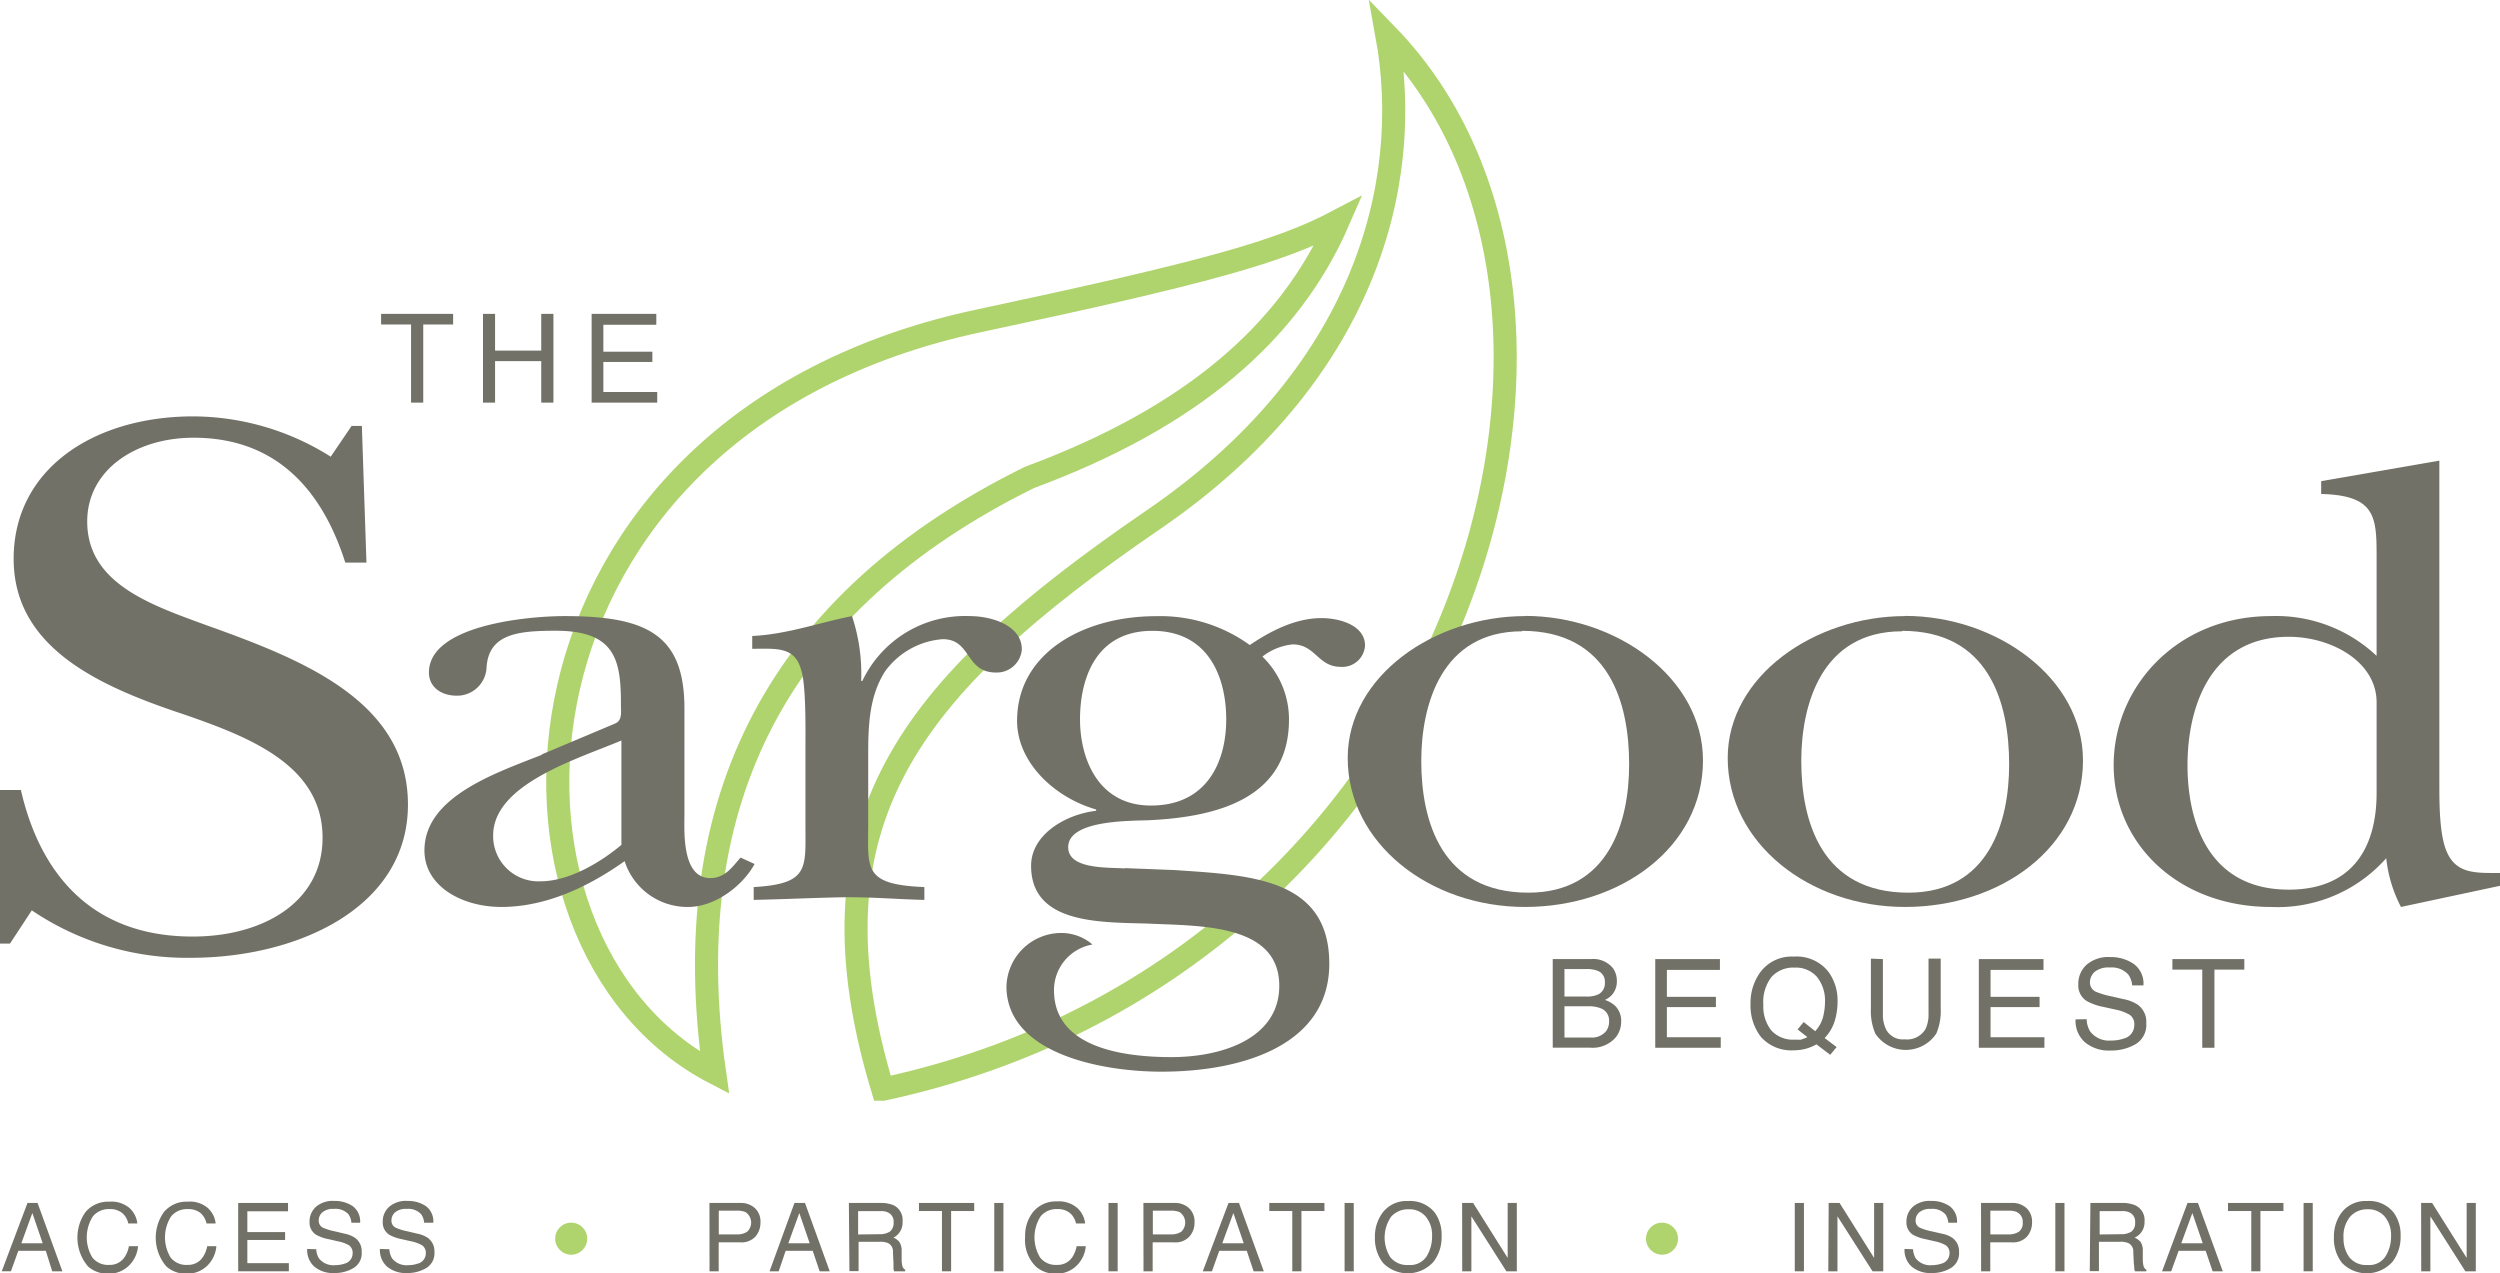 <svg id="Layer_1" data-name="Layer 1" xmlns="http://www.w3.org/2000/svg" viewBox="0 0 272.89 138.96"><defs><style>.cls-1{fill:none;stroke:#afd46d;stroke-miterlimit:3.86;stroke-width:2.52px;}.cls-2,.cls-3{fill:#727167;}.cls-3{fill-rule:evenodd;}.cls-4{fill:#afd46d;}</style></defs><path class="cls-1" d="M78,117.11q-6.45-44.86,34.38-65c17.58-6.51,28.38-15.76,33.71-28-6.39,3.37-14.36,5.61-39.23,10.91C53.37,46.39,50.52,102.86,78,117.11Zm18.35,1.78c-8.73-29,2.49-43.64,29.56-62.17,22.8-15.59,28.5-36.33,25.48-52.9,29.21,30.11,8,101.53-55,115.07Z"/><polygon class="cls-2" points="49.46 34.26 49.46 35.42 46.2 35.42 46.2 43.95 44.87 43.95 44.87 35.42 41.6 35.42 41.6 34.26 49.46 34.26 49.46 34.26"/><polygon class="cls-2" points="52.72 34.26 54.04 34.26 54.04 38.27 59.08 38.27 59.08 34.26 60.41 34.26 60.41 43.95 59.08 43.95 59.08 39.42 54.04 39.42 54.04 43.95 52.72 43.95 52.72 34.26 52.72 34.26"/><polygon class="cls-2" points="64.58 34.26 71.64 34.26 71.64 35.45 65.86 35.45 65.86 38.39 71.21 38.39 71.21 39.51 65.86 39.51 65.86 42.79 71.74 42.79 71.74 43.95 64.58 43.95 64.58 34.26 64.58 34.26"/><path class="cls-2" d="M0,103H1.09l2.38-3.63a30.23,30.23,0,0,0,17.36,5.18c11.6,0,23.7-5.44,23.7-16.73S33,72,22.71,68.31C16.56,66.06,9.52,63.74,9.52,56.92c0-5.6,5.26-9.14,11.61-9.14,9.62,0,14.28,6.47,16.56,13.63H40l-.5-14.92H38.38L36.1,49.85a28.27,28.27,0,0,0-15-4.4C10.31,45.45,1.49,51.14,1.49,61s9.62,14,18.64,17c7.24,2.5,15.08,5.6,15.08,13.45,0,7-6.45,10.78-14.18,10.78-11.41,0-16.77-7.33-18.75-16H0V103Z"/><path class="cls-3" d="M67.86,92.2c-2.26,1.9-5.72,4-8.87,4a4.94,4.94,0,0,1-5.16-5c0-5.61,9.19-8.34,14-10.37V92.2Zm-8.71-9.81C54,84.42,46.33,87,46.33,92.83c0,3.93,4.12,6.17,8.39,6.17,5,0,9.67-2.31,13.46-5a7.2,7.2,0,0,0,6.94,5c3,0,6-2.38,7.25-4.69l-1.53-.7c-.89,1-1.69,2.24-3.31,2.24-3.14,0-2.82-5.19-2.82-6.94V77.34c0-8.06-4.11-10.09-13.06-10.09-4.11,0-14.83,1-14.83,6.16,0,1.55,1.29,2.53,3.06,2.53a3.22,3.22,0,0,0,3.23-3.09c.24-3.71,3.54-4,7.57-4,6.62,0,7.1,3.36,7.1,8.13,0,.77.16,1.68-.65,2l-8,3.37Z"/><path class="cls-2" d="M87.92,90.17c0,4.63.4,6.31-5.65,6.66v1.4c3.15-.07,6.21-.21,9.36-.28s6.2.21,9.27.28v-1.4c-6.77-.28-6.13-2-6.13-7.08V82.81c0-3.23,0-6.66,1.85-9.54a8.55,8.55,0,0,1,6.29-3.5c3.15,0,2.42,3.64,5.81,3.64a2.74,2.74,0,0,0,2.82-2.52c0-2.59-3.22-3.64-5.72-3.64a12.4,12.4,0,0,0-11.69,7.08H94a19.92,19.92,0,0,0-1-7.08c-3.55.7-7.1,2-10.89,2.17v1.4c2.58,0,4.6-.28,5.32,2.24.57,1.62.49,6.59.49,8.49v8.62Z"/><path class="cls-3" d="M125.63,87.93c-5.81,0-7.74-5.19-7.74-9.4,0-4.41,1.69-9.67,7.9-9.67s8.06,5.19,8.06,9.67-2,9.4-8.22,9.4ZM122.8,94.8c-1.77-.14-6.2.14-6.2-2.32,0-2.87,6.2-2.87,8.62-2.94,8.31-.35,15.48-2.74,15.48-11a9.54,9.54,0,0,0-2.9-6.87,6.42,6.42,0,0,1,3.3-1.33c2.5,0,2.75,2.45,5.24,2.45A2.48,2.48,0,0,0,149,70.47c0-2.17-2.67-3-4.76-3-2.9,0-5.64,1.47-7.82,2.94a16.65,16.65,0,0,0-10.24-3.15c-7.9,0-15.16,4-15.16,11.42,0,4.49,4,8.35,8.63,9.68v.14c-3.47.42-7.1,2.66-7.1,6,0,6.31,7.34,6.17,12.66,6.31,5.56.28,14.43-.07,14.43,6.8,0,5.68-6.12,7.78-11.77,7.78s-12.82-1.19-12.82-7.29a5.05,5.05,0,0,1,4.2-5,5.22,5.22,0,0,0-3.39-1.26,6,6,0,0,0-6,5.82c0,7.29,10.24,9.32,16.93,9.32,8.79,0,18.31-2.87,18.31-11.78,0-9.39-8.71-9.67-16.93-10.23l-5.41-.21Z"/><path class="cls-3" d="M166.46,67.25c-9.84,0-19.35,6.52-19.35,15.49C147.11,92,156,99,166.46,99s19.43-6.52,19.43-16c0-9-9.43-15.77-19.43-15.77Zm-.32,1.61c9.51,0,11.69,7.85,11.69,14.58,0,6.24-2.18,14-11,14-9.43,0-11.69-7.71-11.69-14.37,0-6.1,2.18-14.16,11-14.16Z"/><path class="cls-3" d="M207.94,67.25c-9.83,0-19.35,6.52-19.35,15.49C188.59,92,197.46,99,207.94,99s19.43-6.52,19.43-16c0-9-9.43-15.77-19.43-15.77Zm-.32,1.61c9.51,0,11.69,7.85,11.69,14.58,0,6.24-2.18,14-11,14-9.44,0-11.69-7.71-11.69-14.37,0-6.1,2.17-14.16,11-14.16Z"/><path class="cls-3" d="M259.42,86.59c0,5.54-2.34,10.52-9.59,10.52-8.71,0-11.05-7.29-11.05-13.6,0-6.1,2.34-14,11.05-14,4.67,0,9.59,2.73,9.59,7.15v10Zm13.47,10.1v-1.4c-2.58,0-4.76.14-5.81-2.32-.81-1.82-.81-5.32-.81-7.29V50.28l-12.9,2.24v1.4c5.81.15,6.05,2.39,6.05,6.6V71.59a16,16,0,0,0-11.53-4.34c-10.24,0-17.17,7.71-17.17,16.26S237.73,99,247.89,99a15.81,15.81,0,0,0,12.58-5.32A15,15,0,0,0,262.08,99l10.81-2.31Z"/><path class="cls-3" d="M173.16,108.78a3,3,0,0,0,1.29-.23,1.34,1.34,0,0,0,.73-1.31,1.25,1.25,0,0,0-.78-1.27,3.3,3.3,0,0,0-1.29-.19h-2.34v3Zm.44,4.47a2,2,0,0,0,1.72-.7,1.72,1.72,0,0,0,.32-1.07,1.41,1.41,0,0,0-.94-1.43,3.44,3.44,0,0,0-1.32-.21h-2.61v3.41Zm-4.11-8.56h4.16a2.78,2.78,0,0,1,2.42,1,2.36,2.36,0,0,1,.42,1.39,2.21,2.21,0,0,1-.52,1.5,2.46,2.46,0,0,1-.78.57,3.15,3.15,0,0,1,1.11.64,2.29,2.29,0,0,1,.66,1.74,2.72,2.72,0,0,1-.59,1.7,3.32,3.32,0,0,1-2.79,1.13h-4.09v-9.68Z"/><polygon class="cls-2" points="180.68 104.69 187.74 104.69 187.74 105.87 181.95 105.87 181.95 108.81 187.3 108.81 187.3 109.93 181.95 109.93 181.95 113.22 187.83 113.22 187.83 114.37 180.68 114.37 180.68 104.69 180.68 104.69"/><path class="cls-3" d="M200.44,114.34l-.66.8-1.5-1.14a5.52,5.52,0,0,1-1.17.48,5.41,5.41,0,0,1-1.37.17,4.43,4.43,0,0,1-3.53-1.47,5.61,5.61,0,0,1-1.13-3.6,5.71,5.71,0,0,1,1-3.36,4.23,4.23,0,0,1,3.71-1.8,4.41,4.41,0,0,1,3.79,1.65,5.31,5.31,0,0,1,1,3.29,7.1,7.1,0,0,1-.23,1.8,4.73,4.73,0,0,1-1.18,2.15l1.33,1Zm-3.78-.91a1.63,1.63,0,0,0,.62-.23l-1.06-.83.66-.81,1.26,1A3.68,3.68,0,0,0,199,111a6.82,6.82,0,0,0,.21-1.63,4.11,4.11,0,0,0-.89-2.75,3.07,3.07,0,0,0-2.44-1,3.2,3.2,0,0,0-2.49,1,4.43,4.43,0,0,0-.91,3.07,4.2,4.2,0,0,0,.87,2.79,3.21,3.21,0,0,0,2.59,1,6.06,6.06,0,0,0,.76,0Z"/><path class="cls-2" d="M205.53,104.69v6a3.58,3.58,0,0,0,.39,1.76,2.08,2.08,0,0,0,2,1,2.33,2.33,0,0,0,2.27-1.14,3.7,3.7,0,0,0,.32-1.67v-6h1.33v5.44a6.26,6.26,0,0,1-.48,2.74,4,4,0,0,1-6.66,0,6.26,6.26,0,0,1-.48-2.74v-5.44Z"/><polygon class="cls-2" points="216 104.69 223.06 104.69 223.06 105.87 217.28 105.87 217.28 108.81 222.63 108.81 222.63 109.93 217.28 109.93 217.28 113.22 223.16 113.22 223.16 114.37 216 114.37 216 104.69 216 104.69"/><path class="cls-2" d="M227.77,111.25a2.68,2.68,0,0,0,.38,1.33,2.58,2.58,0,0,0,2.3,1,4.11,4.11,0,0,0,1.35-.21,1.5,1.5,0,0,0,1.17-1.47,1.24,1.24,0,0,0-.49-1.12,5,5,0,0,0-1.57-.58l-1.31-.29a6.11,6.11,0,0,1-1.82-.64,2,2,0,0,1-.92-1.82,2.79,2.79,0,0,1,.9-2.14,3.61,3.61,0,0,1,2.56-.84,4.43,4.43,0,0,1,2.58.74,2.65,2.65,0,0,1,1.07,2.35h-1.23a2.38,2.38,0,0,0-.43-1.19,2.43,2.43,0,0,0-2-.76,2.38,2.38,0,0,0-1.67.48,1.55,1.55,0,0,0-.51,1.14,1.12,1.12,0,0,0,.59,1,8.74,8.74,0,0,0,1.76.53l1.36.31a4.17,4.17,0,0,1,1.52.61,2.3,2.3,0,0,1,.92,2,2.46,2.46,0,0,1-1.17,2.3,5.26,5.26,0,0,1-2.72.69,4.07,4.07,0,0,1-2.83-.92,3.12,3.12,0,0,1-1-2.48Z"/><polygon class="cls-2" points="244.98 104.69 244.98 105.84 241.72 105.84 241.72 114.37 240.39 114.37 240.39 105.84 237.13 105.84 237.13 104.69 244.98 104.69 244.98 104.69"/><path class="cls-2" d="M3,131.31H4.1l2.71,7.46H5.7L5,136.53H2l-.81,2.24h-1Zm1.66,4.4-1.13-3.3-1.2,3.3Z"/><path class="cls-2" d="M14.12,131.85a2.65,2.65,0,0,1,.87,1.7H14a2,2,0,0,0-.67-1.15,2.11,2.11,0,0,0-1.4-.42,2.23,2.23,0,0,0-1.78.78,4.25,4.25,0,0,0-.07,4.5,2.15,2.15,0,0,0,1.83.81,1.92,1.92,0,0,0,1.7-.86,3.13,3.13,0,0,0,.46-1.18h1a3.35,3.35,0,0,1-.88,2,3.1,3.1,0,0,1-2.39,1,3.15,3.15,0,0,1-2.19-.79,4.85,4.85,0,0,1-.29-5.92,3.21,3.21,0,0,1,2.61-1.15A3.06,3.06,0,0,1,14.12,131.85Z"/><path class="cls-2" d="M22.67,131.85a2.65,2.65,0,0,1,.87,1.7h-1a2.07,2.07,0,0,0-.66-1.15,2.16,2.16,0,0,0-1.41-.42,2.25,2.25,0,0,0-1.78.78,4.25,4.25,0,0,0-.07,4.5,2.15,2.15,0,0,0,1.83.81,1.91,1.91,0,0,0,1.7-.86,3.3,3.3,0,0,0,.47-1.18h1a3.4,3.4,0,0,1-.87,2,3.12,3.12,0,0,1-2.4,1,3.15,3.15,0,0,1-2.19-.79,4.83,4.83,0,0,1-.28-5.92,3.19,3.19,0,0,1,2.6-1.15A3,3,0,0,1,22.67,131.85Z"/><path class="cls-2" d="M26,131.31h5.44v.91H27v2.27h4.12v.86H27v2.53h4.53v.89H26Z"/><path class="cls-2" d="M34.52,136.36a2.06,2.06,0,0,0,.3,1,2,2,0,0,0,1.77.74,3.11,3.11,0,0,0,1-.16,1.15,1.15,0,0,0,.9-1.13,1,1,0,0,0-.38-.87,3.87,3.87,0,0,0-1.21-.44l-1-.23a4.65,4.65,0,0,1-1.4-.49,1.57,1.57,0,0,1-.71-1.4,2.13,2.13,0,0,1,.7-1.65,2.78,2.78,0,0,1,2-.64,3.48,3.48,0,0,1,2,.56,2.06,2.06,0,0,1,.82,1.82h-.95a1.91,1.91,0,0,0-.32-.92,1.89,1.89,0,0,0-1.57-.59,1.82,1.82,0,0,0-1.29.38,1.17,1.17,0,0,0-.39.87.84.84,0,0,0,.46.8,6.36,6.36,0,0,0,1.35.41l1,.24a3.13,3.13,0,0,1,1.17.47,1.79,1.79,0,0,1,.71,1.52,1.88,1.88,0,0,1-.9,1.77,4,4,0,0,1-2.1.54,3.16,3.16,0,0,1-2.18-.71,2.43,2.43,0,0,1-.77-1.92Z"/><path class="cls-2" d="M42.5,136.36a2.16,2.16,0,0,0,.3,1,2,2,0,0,0,1.77.74,3.11,3.11,0,0,0,1-.16,1.16,1.16,0,0,0,.91-1.13,1,1,0,0,0-.39-.87,3.9,3.9,0,0,0-1.2-.44l-1-.23a4.65,4.65,0,0,1-1.4-.49,1.57,1.57,0,0,1-.71-1.4,2.13,2.13,0,0,1,.7-1.65,2.78,2.78,0,0,1,2-.64,3.45,3.45,0,0,1,2,.56,2.06,2.06,0,0,1,.82,1.82h-1a1.91,1.91,0,0,0-.32-.92,1.89,1.89,0,0,0-1.57-.59,1.82,1.82,0,0,0-1.29.38,1.17,1.17,0,0,0-.39.87.84.84,0,0,0,.46.8,6.36,6.36,0,0,0,1.35.41l1,.24a3.06,3.06,0,0,1,1.17.47,1.79,1.79,0,0,1,.71,1.52,1.88,1.88,0,0,1-.9,1.77,4,4,0,0,1-2.1.54,3.18,3.18,0,0,1-2.18-.71,2.43,2.43,0,0,1-.77-1.92Z"/><path class="cls-2" d="M77.44,131.31h3.35a2.26,2.26,0,0,1,1.61.56,2,2,0,0,1,.61,1.57,2.33,2.33,0,0,1-.54,1.53,2.08,2.08,0,0,1-1.68.64H78.45v3.16h-1Zm3.94,1a2.27,2.27,0,0,0-.92-.16h-2v2.59h2a1.93,1.93,0,0,0,1.1-.29,1.37,1.37,0,0,0-.18-2.14Z"/><path class="cls-2" d="M86.72,131.31h1.15l2.7,7.46h-1.1l-.76-2.24H85.76L85,138.77h-1Zm1.66,4.4-1.13-3.3-1.2,3.3Z"/><path class="cls-2" d="M92.66,131.31h3.45a3.57,3.57,0,0,1,1.41.24,1.77,1.77,0,0,1,1,1.77,1.84,1.84,0,0,1-1,1.78,1.5,1.5,0,0,1,.65.47,1.66,1.66,0,0,1,.25.94l0,1a2.89,2.89,0,0,0,.07.63.64.64,0,0,0,.32.46v.17H97.61a1.23,1.23,0,0,1-.08-.25c0-.1,0-.3,0-.59l-.06-1.24a1,1,0,0,0-.54-1,2.13,2.13,0,0,0-.91-.14h-2.3v3.2h-1ZM96,134.72a2,2,0,0,0,1.13-.28,1.17,1.17,0,0,0,.41-1,1.08,1.08,0,0,0-.58-1.08,1.73,1.73,0,0,0-.82-.16H93.67v2.55Z"/><path class="cls-2" d="M106.34,131.31v.88h-2.52v6.58h-1v-6.58h-2.51v-.88Z"/><path class="cls-2" d="M108.53,131.31h1v7.46h-1Z"/><path class="cls-2" d="M117.58,131.85a2.65,2.65,0,0,1,.87,1.7h-1a2,2,0,0,0-.67-1.15,2.11,2.11,0,0,0-1.4-.42,2.23,2.23,0,0,0-1.78.78,4.25,4.25,0,0,0-.07,4.5,2.15,2.15,0,0,0,1.83.81,1.92,1.92,0,0,0,1.7-.86,3.3,3.3,0,0,0,.46-1.18h1a3.35,3.35,0,0,1-.88,2,3.1,3.1,0,0,1-2.4,1,3.15,3.15,0,0,1-2.18-.79A4.07,4.07,0,0,1,111.9,135a4.14,4.14,0,0,1,.87-2.71,3.21,3.21,0,0,1,2.61-1.15A3.07,3.07,0,0,1,117.58,131.85Z"/><path class="cls-2" d="M121,131.31h1v7.46h-1Z"/><path class="cls-2" d="M124.81,131.31h3.36a2.26,2.26,0,0,1,1.61.56,2,2,0,0,1,.61,1.57,2.28,2.28,0,0,1-.55,1.53,2.06,2.06,0,0,1-1.67.64h-2.35v3.16h-1Zm3.95,1a2.3,2.3,0,0,0-.92-.16h-2v2.59h2a1.93,1.93,0,0,0,1.1-.29,1.37,1.37,0,0,0-.18-2.14Z"/><path class="cls-2" d="M134.1,131.31h1.14l2.71,7.46h-1.11l-.75-2.24h-3l-.8,2.24h-1Zm1.66,4.4-1.13-3.3-1.21,3.3Z"/><path class="cls-2" d="M144.57,131.31v.88h-2.51v6.58h-1v-6.58h-2.51v-.88Z"/><path class="cls-2" d="M146.77,131.31h1v7.46h-1Z"/><path class="cls-2" d="M156.62,132.37a4.16,4.16,0,0,1,.74,2.54,4.43,4.43,0,0,1-.85,2.78,3.77,3.77,0,0,1-5.55.16,4.33,4.33,0,0,1-.88-2.77,4.39,4.39,0,0,1,.76-2.6,3.25,3.25,0,0,1,2.85-1.38A3.45,3.45,0,0,1,156.62,132.37Zm-.89,4.76a4.17,4.17,0,0,0,.59-2.21,3.16,3.16,0,0,0-.69-2.12,2.34,2.34,0,0,0-1.88-.8,2.46,2.46,0,0,0-1.89.8,4,4,0,0,0-.1,4.43,2.34,2.34,0,0,0,2,.85A2.13,2.13,0,0,0,155.73,137.13Z"/><path class="cls-2" d="M159.6,131.31h1.2l3.77,6v-6h1v7.46h-1.14l-3.82-6v6h-1Z"/><path class="cls-2" d="M195.91,131.31h1v7.46h-1Z"/><path class="cls-2" d="M199.61,131.31h1.19l3.77,6v-6h1v7.46H204.4l-3.83-6v6h-1Z"/><path class="cls-2" d="M208.82,136.36a2.16,2.16,0,0,0,.3,1,2,2,0,0,0,1.77.74,3.11,3.11,0,0,0,1-.16,1.16,1.16,0,0,0,.91-1.13,1,1,0,0,0-.39-.87,3.9,3.9,0,0,0-1.2-.44l-1-.23a4.65,4.65,0,0,1-1.4-.49,1.57,1.57,0,0,1-.71-1.4,2.13,2.13,0,0,1,.7-1.65,2.78,2.78,0,0,1,2-.64,3.45,3.45,0,0,1,2,.56,2.06,2.06,0,0,1,.82,1.82h-.95a1.91,1.91,0,0,0-.32-.92,1.89,1.89,0,0,0-1.57-.59,1.82,1.82,0,0,0-1.29.38,1.17,1.17,0,0,0-.39.87.84.84,0,0,0,.46.8,6.36,6.36,0,0,0,1.35.41l1.05.24a3.06,3.06,0,0,1,1.17.47,1.79,1.79,0,0,1,.71,1.52,1.88,1.88,0,0,1-.9,1.77,4,4,0,0,1-2.1.54,3.18,3.18,0,0,1-2.18-.71,2.43,2.43,0,0,1-.77-1.92Z"/><path class="cls-2" d="M216.24,131.31h3.36a2.23,2.23,0,0,1,1.6.56,2,2,0,0,1,.61,1.57,2.33,2.33,0,0,1-.54,1.53,2.06,2.06,0,0,1-1.67.64h-2.35v3.16h-1Zm3.94,1a2.27,2.27,0,0,0-.92-.16h-2v2.59h2a2,2,0,0,0,1.11-.29,1.14,1.14,0,0,0,.42-1A1.12,1.12,0,0,0,220.18,132.33Z"/><path class="cls-2" d="M224.35,131.31h1v7.46h-1Z"/><path class="cls-2" d="M228.18,131.31h3.45a3.57,3.57,0,0,1,1.41.24,1.77,1.77,0,0,1,1.05,1.77A1.84,1.84,0,0,1,233,135.1a1.6,1.6,0,0,1,.66.47,1.66,1.66,0,0,1,.24.94l0,1a2.89,2.89,0,0,0,.07.63.64.64,0,0,0,.32.46v.17h-1.24a1.23,1.23,0,0,1-.08-.25c0-.1,0-.3-.05-.59l-.06-1.24a1,1,0,0,0-.54-1,2.1,2.1,0,0,0-.91-.14h-2.3v3.2h-1Zm3.34,3.41a2,2,0,0,0,1.13-.28,1.15,1.15,0,0,0,.41-1,1.08,1.08,0,0,0-.58-1.08,1.73,1.73,0,0,0-.82-.16h-2.47v2.55Z"/><path class="cls-2" d="M238.78,131.31h1.14l2.71,7.46h-1.11l-.76-2.24h-2.95l-.81,2.24h-1Zm1.66,4.4-1.13-3.3-1.21,3.3Z"/><path class="cls-2" d="M249.25,131.31v.88h-2.51v6.58h-1v-6.58H243.2v-.88Z"/><path class="cls-2" d="M251.45,131.31h1v7.46h-1Z"/><path class="cls-2" d="M261.29,132.37a4.1,4.1,0,0,1,.75,2.54,4.49,4.49,0,0,1-.85,2.78,3.77,3.77,0,0,1-5.55.16,4.28,4.28,0,0,1-.88-2.77,4.45,4.45,0,0,1,.75-2.6,3.28,3.28,0,0,1,2.86-1.38A3.41,3.41,0,0,1,261.29,132.37Zm-.89,4.76a4.09,4.09,0,0,0,.6-2.21,3.16,3.16,0,0,0-.69-2.12,2.35,2.35,0,0,0-1.88-.8,2.46,2.46,0,0,0-1.89.8,3.33,3.33,0,0,0-.73,2.34,3.41,3.41,0,0,0,.63,2.09,2.33,2.33,0,0,0,2,.85A2.1,2.1,0,0,0,260.4,137.13Z"/><path class="cls-2" d="M264.28,131.31h1.2l3.77,6v-6h1v7.46h-1.14l-3.82-6v6h-1Z"/><circle class="cls-4" cx="62.35" cy="135.21" r="1.75"/><circle class="cls-4" cx="181.42" cy="135.21" r="1.75"/></svg>